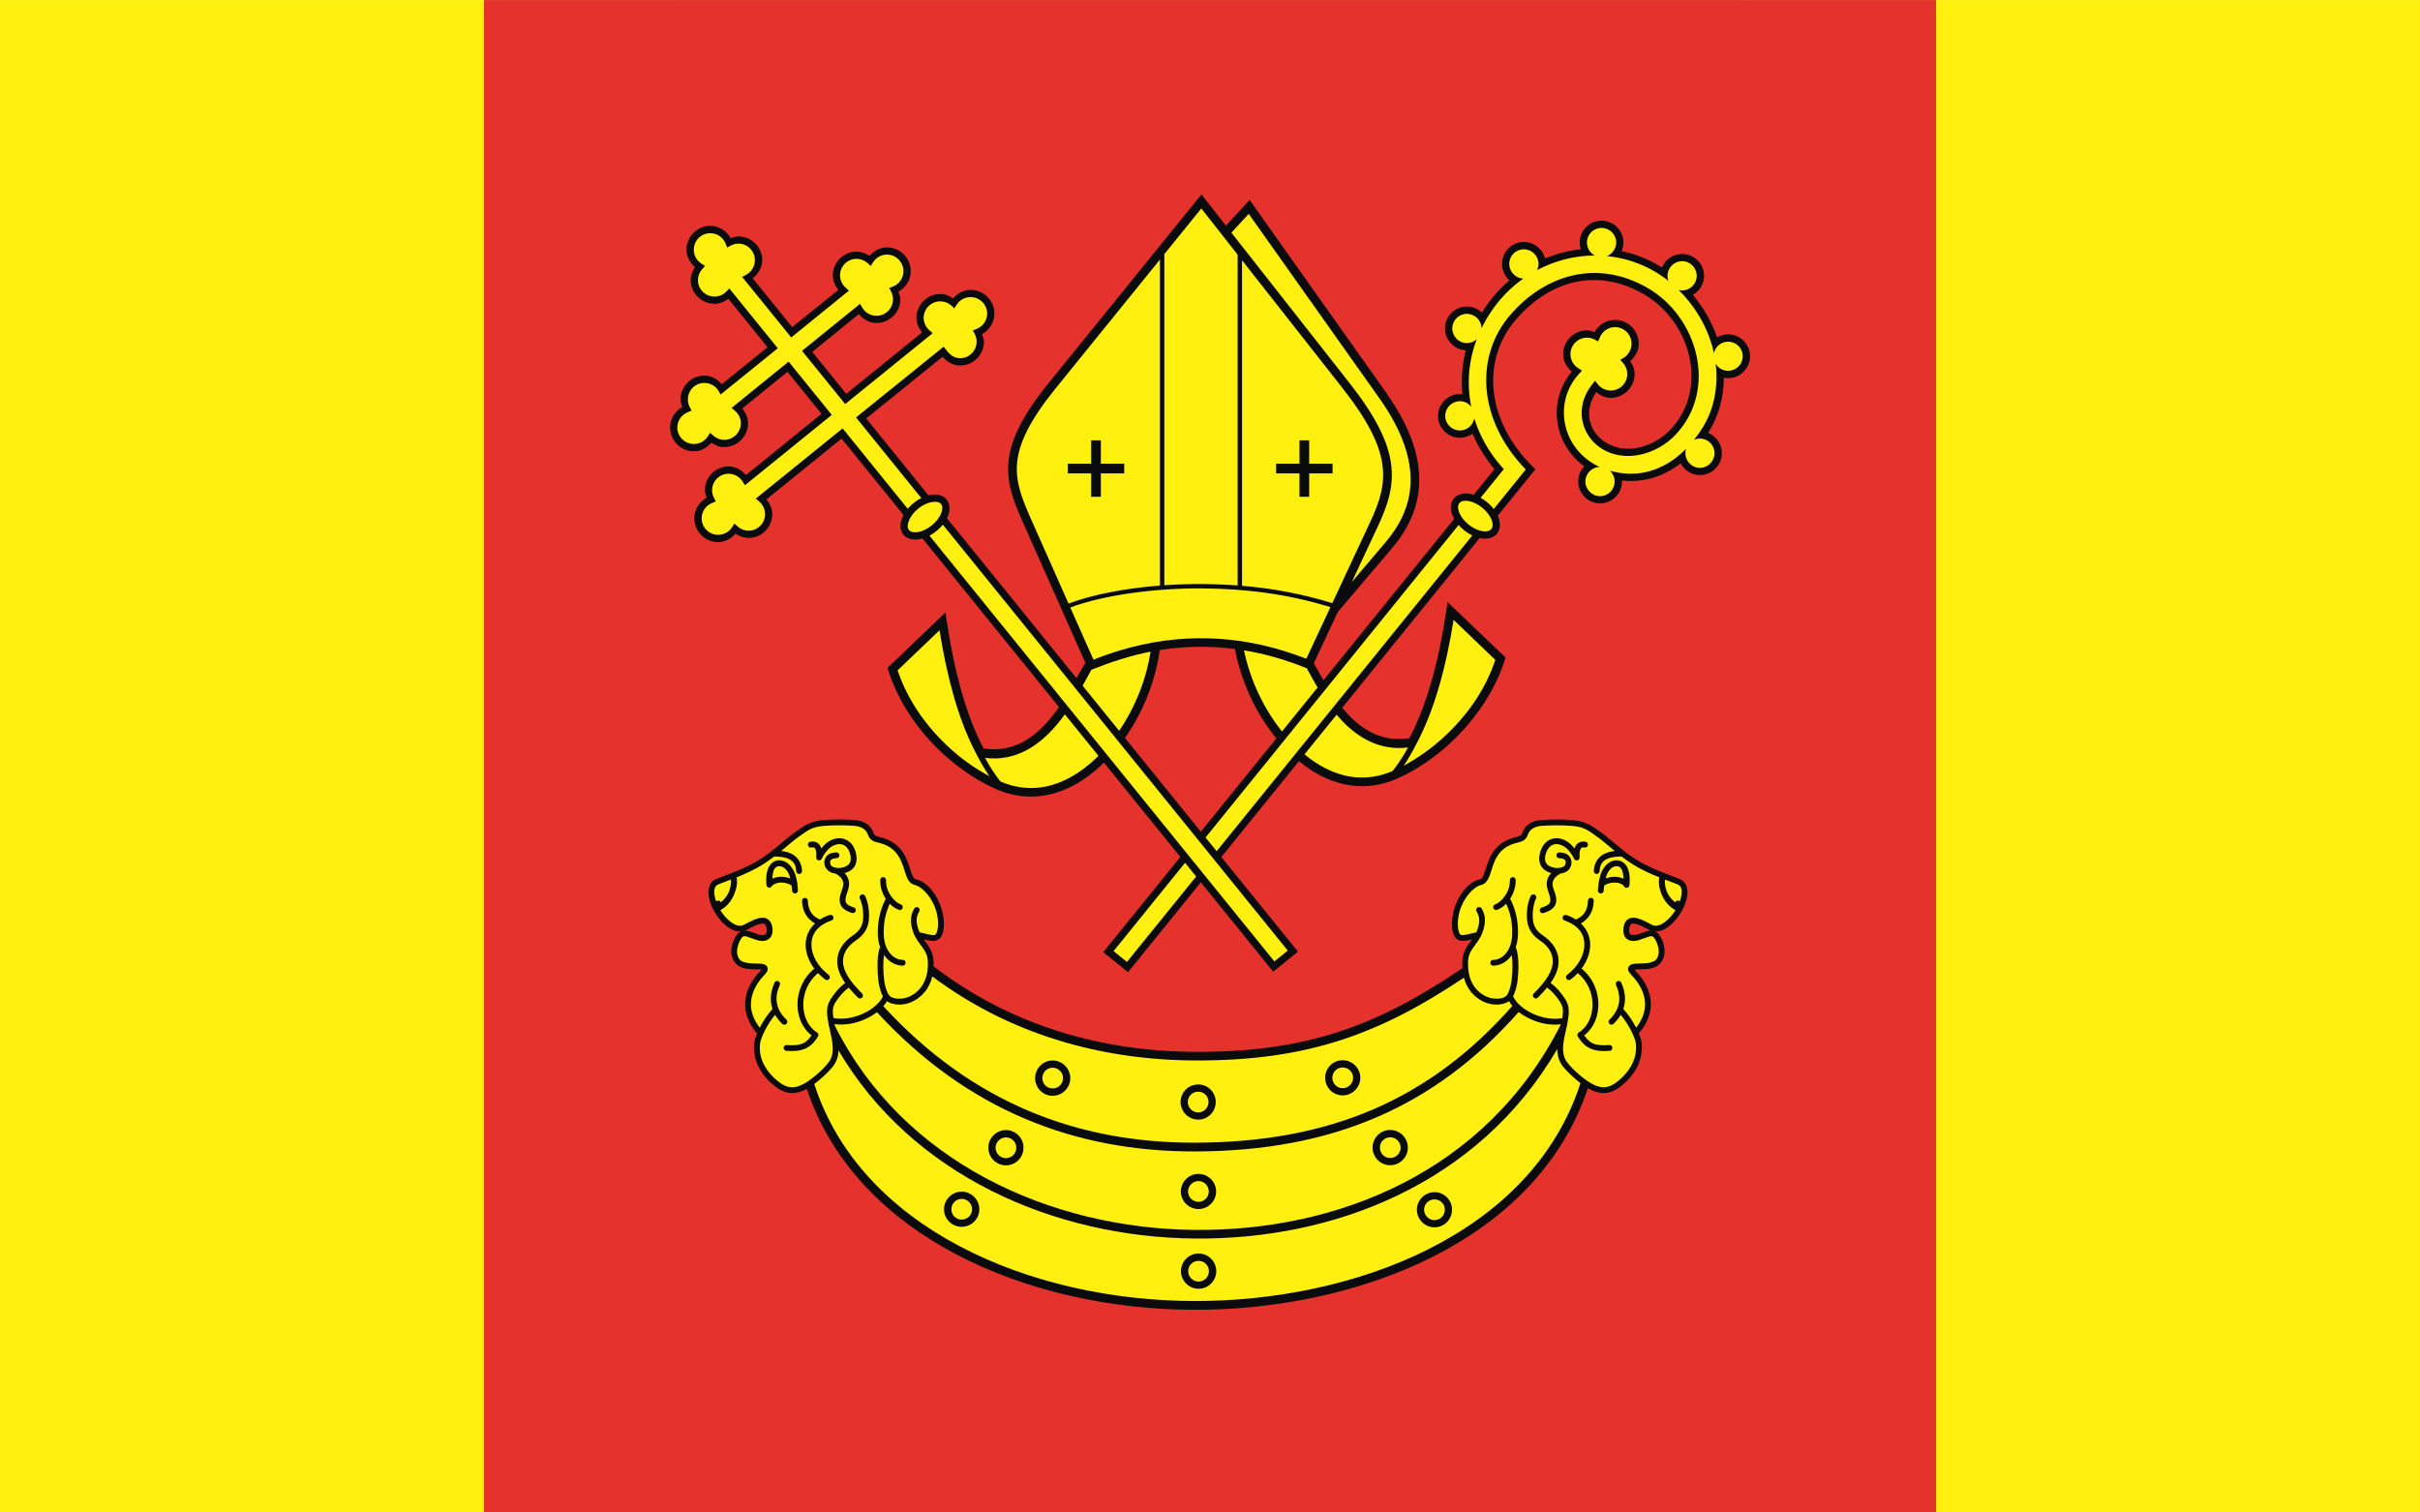 <?xml version="1.0" encoding="UTF-8" standalone="no"?>
<!-- Creator: CorelDRAW -->
<svg
   xmlns:dc="http://purl.org/dc/elements/1.1/"
   xmlns:cc="http://web.resource.org/cc/"
   xmlns:rdf="http://www.w3.org/1999/02/22-rdf-syntax-ns#"
   xmlns:svg="http://www.w3.org/2000/svg"
   xmlns="http://www.w3.org/2000/svg"
   xmlns:sodipodi="http://sodipodi.sourceforge.net/DTD/sodipodi-0.dtd"
   xmlns:inkscape="http://www.inkscape.org/namespaces/inkscape"
   xml:space="preserve"
   width="800"
   height="500"
   style="shape-rendering:geometricPrecision; text-rendering:geometricPrecision; image-rendering:optimizeQuality; fill-rule:evenodd; clip-rule:evenodd"
   viewBox="0 0 210 297"
   id="svg2"
   sodipodi:version="0.32"
   inkscape:version="0.45.1"
   sodipodi:docname="POL powiat łaski flag.svg"
   inkscape:output_extension="org.inkscape.output.svg.inkscape"
   sodipodi:docbase="C:\Users\Mistrz\Desktop"
   version="1.0"><rect x="0" y="0" width="210" height="297" fill="#333333" stroke="none"/><sodipodi:namedview
   inkscape:window-height="480"
   inkscape:window-width="640"
   inkscape:pageshadow="2"
   inkscape:pageopacity="0.0"
   guidetolerance="10.0"
   gridtolerance="10.0"
   objecttolerance="10.0"
   borderopacity="1.0"
   bordercolor="#666666"
   pagecolor="#ffffff"
   id="base" />
 <defs
   id="defs4">
  <style
   type="text/css"
   id="style6">
   
    .fil2 {fill:#0A0B0C}
    .fil1 {fill:#E5322C}
    .fil0 {fill:#FFF010}
   
  </style>
 </defs>
 <g
   id="Warstwa_x0020_1"
   transform="matrix(2.263,0,0,2.263,-132.6,-187.534)">
  <g
   id="_116969784">
   <rect
   id="_116971368"
   class="fil0"
   y="82.875"
   width="210"
   height="131.25"
   x="0"
   style="fill:#fff010" />
   <rect
   id="_116971296"
   class="fil1"
   x="42"
   y="82.875"
   width="126"
   height="131.25"
   style="fill:#e5322c" />
   <g
   id="g13">
    <g
   id="g15">
     <path
   id="_75992272"
   class="fil2"
   d="M 70.006,177.357 C 69.576,177.591 69.157,177.723 68.732,177.719 C 68.253,177.715 67.778,177.529 67.301,177.171 C 66.45,176.533 65.691,175.567 65.49,174.466 C 65.404,173.993 65.377,173.456 65.546,172.945 C 65.589,172.816 65.638,172.685 65.691,172.554 C 64.907,171.636 64.594,170.674 64.663,169.759 C 64.737,168.773 65.242,167.867 66.004,167.087 C 66.037,167.054 66.041,167.034 66.06,167.009 C 66.007,166.998 65.956,166.989 65.848,166.987 C 65.356,166.976 64.86,166.99 64.417,166.841 C 63.974,166.692 63.594,166.329 63.478,165.723 C 63.418,165.414 63.466,165.073 63.567,164.739 C 63.668,164.405 63.828,164.077 64.048,163.845 C 64.157,163.73 64.29,163.676 64.439,163.644 C 64.24,163.685 64.026,163.716 63.768,163.632 C 63.195,163.446 62.661,162.957 62.237,162.358 C 61.813,161.759 61.51,161.046 61.477,160.368 C 61.451,159.844 61.659,159.33 62.147,159.138 C 63.317,158.678 64.797,158.181 65.993,157.405 C 67.256,156.587 68.085,155.724 68.922,155.125 C 69.818,154.483 70.302,154.126 71.46,154.029 C 72.35,153.954 73.427,153.97 74.177,154.029 C 74.526,154.056 74.86,154.138 75.15,154.32 C 75.439,154.501 75.675,154.785 75.809,155.169 C 75.847,155.277 75.882,155.325 75.954,155.371 C 76.027,155.417 76.146,155.455 76.312,155.494 C 77.365,155.734 77.998,156.282 78.381,156.88 C 78.763,157.478 78.913,158.119 79.063,158.557 C 79.124,158.737 79.196,158.891 79.264,158.993 C 79.332,159.095 79.388,159.143 79.465,159.161 C 80.467,159.386 81.356,160.506 81.723,161.81 C 81.826,162.176 81.902,162.603 81.902,162.995 C 81.902,163.461 81.843,163.817 81.701,164.08 C 81.559,164.343 81.298,164.504 81.03,164.516 C 80.75,164.529 80.45,164.457 80.159,164.379 C 80.258,164.516 80.366,164.66 80.482,164.829 C 80.896,165.431 81.04,165.936 81.013,166.725 C 87.507,171.714 95.329,174.119 103.77,174.142 C 113.514,174.167 119.594,171.822 126.893,166.881 C 126.892,166.868 126.891,166.855 126.89,166.841 C 126.845,165.985 126.971,165.46 127.405,164.829 C 127.52,164.66 127.63,164.517 127.731,164.38 C 127.438,164.458 127.135,164.528 126.857,164.516 C 126.589,164.504 126.328,164.343 126.186,164.08 C 126.044,163.817 125.985,163.461 125.985,162.995 C 125.985,162.603 126.061,162.176 126.164,161.81 C 126.531,160.506 127.431,159.386 128.433,159.161 C 128.511,159.143 128.567,159.095 128.634,158.993 C 128.702,158.891 128.763,158.737 128.824,158.557 C 128.974,158.119 129.124,157.478 129.506,156.88 C 129.889,156.282 130.523,155.734 131.575,155.494 C 131.741,155.455 131.86,155.417 131.932,155.371 C 132.005,155.325 132.04,155.277 132.078,155.169 C 132.212,154.785 132.448,154.501 132.737,154.32 C 133.027,154.138 133.361,154.056 133.71,154.029 C 134.46,153.97 135.537,153.954 136.427,154.029 C 137.585,154.126 138.069,154.483 138.965,155.125 C 139.802,155.724 140.631,156.587 141.894,157.405 C 143.09,158.181 144.57,158.678 145.74,159.138 C 146.228,159.33 146.448,159.844 146.422,160.368 C 146.388,161.046 146.074,161.759 145.65,162.358 C 145.226,162.957 144.691,163.446 144.119,163.632 C 143.861,163.716 143.647,163.685 143.448,163.644 C 143.598,163.676 143.741,163.73 143.85,163.845 C 144.07,164.077 144.23,164.405 144.331,164.739 C 144.432,165.073 144.469,165.414 144.409,165.723 C 144.293,166.329 143.924,166.692 143.481,166.841 C 143.038,166.99 142.543,166.976 142.05,166.987 C 141.941,166.989 141.88,166.998 141.827,167.009 C 141.846,167.034 141.861,167.053 141.894,167.087 C 142.656,167.867 143.161,168.773 143.235,169.759 C 143.304,170.671 142.983,171.63 142.203,172.546 C 142.258,172.68 142.308,172.813 142.352,172.945 C 142.521,173.456 142.483,173.993 142.397,174.466 C 142.196,175.567 141.437,176.533 140.586,177.171 C 140.109,177.529 139.645,177.715 139.166,177.719 C 138.706,177.723 138.253,177.568 137.785,177.297 C 135.521,184.044 130.459,188.836 124.285,191.94 C 118.002,195.099 110.564,196.532 103.67,196.524 C 96.41,196.515 89.009,194.906 82.897,191.672 C 76.892,188.494 72.127,183.727 70.006,177.357 L 70.006,177.357 z "
   style="fill:#0a0b0c" />
     <path
   id="_75992272_0"
   class="fil0"
   d="M 72.32,171.202 C 73.115,171.361 74.047,171.199 74.847,170.845 C 75.675,170.478 76.349,169.897 76.608,169.326 C 76.552,169.221 76.509,169.114 76.469,169.01 C 76.2,168.31 76.157,167.505 76.145,166.807 C 76.132,166.117 76.182,165.5 76.357,165.074 C 76.36,165.067 76.363,165.061 76.366,165.054 C 76.244,164.706 76.173,164.311 76.167,163.878 C 76.155,163.031 76.281,161.989 76.854,160.857 C 76.563,160.412 76.367,159.851 76.379,159.238 C 76.376,159.108 76.473,158.996 76.603,158.981 C 76.677,158.973 76.751,158.998 76.805,159.05 C 76.859,159.102 76.888,159.175 76.882,159.25 C 76.872,159.755 77.035,160.218 77.285,160.591 C 77.535,160.964 77.878,161.24 78.146,161.34 C 78.239,161.365 78.309,161.441 78.327,161.536 C 78.346,161.63 78.309,161.726 78.232,161.785 C 78.156,161.843 78.053,161.853 77.967,161.81 C 77.7,161.709 77.438,161.532 77.204,161.293 C 76.762,162.256 76.671,163.125 76.681,163.867 C 76.701,165.329 77.49,166.14 78.314,166.159 C 78.408,166.153 78.499,166.201 78.546,166.284 C 78.594,166.366 78.592,166.468 78.54,166.548 C 78.489,166.627 78.397,166.672 78.302,166.662 C 77.677,166.648 77.104,166.31 76.709,165.737 C 76.664,166.033 76.64,166.403 76.648,166.796 C 76.66,167.478 76.711,168.239 76.938,168.831 C 77.008,169.012 77.075,169.145 77.162,169.244 C 77.249,169.344 77.353,169.422 77.587,169.479 C 78.424,169.683 79.287,169.295 79.834,168.641 C 80.256,168.136 80.47,167.467 80.505,166.818 C 80.547,166.013 80.463,165.692 80.069,165.119 C 79.761,164.672 79.438,164.326 79.23,163.721 C 79.004,163.063 78.924,162.38 79.331,161.709 C 79.361,161.651 79.414,161.607 79.476,161.586 L 79.476,161.586 C 79.577,161.558 79.685,161.595 79.747,161.68 C 79.809,161.764 79.812,161.878 79.756,161.966 C 79.44,162.486 79.505,162.965 79.711,163.565 C 79.736,163.636 79.762,163.703 79.79,163.766 C 80.264,163.866 80.759,164.024 81.008,164.012 C 81.124,164.007 81.177,163.976 81.254,163.833 C 81.331,163.691 81.399,163.414 81.399,162.995 C 81.399,162.669 81.334,162.268 81.243,161.944 C 80.916,160.783 80.041,159.806 79.353,159.652 C 79.126,159.601 78.952,159.442 78.839,159.272 C 78.726,159.102 78.659,158.917 78.593,158.724 C 78.429,158.247 78.281,157.656 77.956,157.148 C 77.63,156.639 77.138,156.199 76.201,155.985 C 76.013,155.942 75.843,155.894 75.686,155.795 C 75.53,155.696 75.397,155.534 75.329,155.337 C 75.227,155.046 75.078,154.879 74.881,154.755 C 74.685,154.632 74.439,154.555 74.143,154.532 C 73.421,154.475 72.352,154.461 71.505,154.532 C 70.432,154.621 70.128,154.891 69.224,155.538 C 68.791,155.848 68.332,156.26 67.784,156.71 C 68.083,156.744 68.387,156.813 68.665,156.946 C 69.158,157.183 69.546,157.663 69.593,158.422 C 69.604,158.515 69.563,158.606 69.487,158.659 C 69.41,158.713 69.31,158.719 69.227,158.677 C 69.144,158.634 69.091,158.549 69.09,158.456 C 69.052,157.842 68.806,157.58 68.442,157.405 C 68.094,157.238 67.618,157.195 67.176,157.192 C 66.899,157.403 66.6,157.618 66.273,157.83 C 65.527,158.313 64.698,158.685 63.907,159.002 C 64.009,159.398 63.934,159.92 63.712,160.457 C 63.494,160.987 63.106,161.527 62.506,161.849 C 62.552,161.923 62.6,161.996 62.65,162.067 C 63.03,162.603 63.523,163.021 63.925,163.151 C 64.151,163.225 64.296,163.21 64.439,163.162 C 64.582,163.115 64.727,163.021 64.909,162.928 C 65.321,162.717 65.74,162.506 66.161,162.503 C 66.371,162.501 66.595,162.568 66.754,162.738 C 66.912,162.907 67.002,163.149 67.033,163.453 C 67.058,163.701 67.02,163.906 66.932,164.079 C 66.844,164.253 66.698,164.384 66.541,164.448 C 66.227,164.577 65.895,164.513 65.624,164.426 C 65.378,164.347 65.07,164.225 64.864,164.158 C 64.614,164.075 64.501,164.091 64.406,164.191 C 64.267,164.338 64.131,164.609 64.048,164.884 C 63.965,165.159 63.934,165.449 63.97,165.633 C 64.059,166.101 64.254,166.253 64.573,166.36 C 64.892,166.467 65.357,166.472 65.859,166.483 C 66.03,166.487 66.163,166.5 66.284,166.539 C 66.404,166.577 66.525,166.659 66.586,166.796 C 66.646,166.933 66.614,167.066 66.563,167.165 C 66.513,167.264 66.444,167.35 66.362,167.433 C 65.659,168.153 65.229,168.967 65.166,169.803 C 65.112,170.523 65.324,171.272 65.926,172.042 C 66.234,171.433 66.629,170.855 67.03,170.424 C 66.826,169.83 66.793,169.055 67.201,168.149 C 67.233,168.067 67.305,168.008 67.391,167.992 L 67.391,167.992 C 67.483,167.977 67.577,168.015 67.633,168.09 C 67.689,168.165 67.699,168.265 67.659,168.35 C 67.284,169.184 67.34,169.823 67.525,170.318 C 67.71,170.812 68.044,171.157 68.24,171.346 C 68.342,171.445 68.345,171.608 68.246,171.71 C 68.147,171.811 67.984,171.814 67.883,171.715 C 67.723,171.561 67.471,171.299 67.259,170.929 C 66.769,171.509 66.274,172.355 66.027,173.101 C 65.897,173.493 65.905,173.953 65.982,174.376 C 66.151,175.303 66.835,176.192 67.603,176.768 C 68.021,177.082 68.377,177.213 68.732,177.216 C 69.088,177.219 69.463,177.09 69.906,176.824 C 70.27,176.606 70.747,176.233 71.158,175.852 C 71.57,175.47 71.922,175.06 72.042,174.834 C 72.285,174.375 72.297,173.844 72.209,173.247 C 72.121,172.65 71.93,172.012 71.829,171.357 C 71.741,170.787 71.691,170.197 72.053,169.613 C 72.395,169.06 72.837,168.52 73.34,168.165 C 72.912,167.558 72.658,166.96 72.645,166.338 C 72.629,165.523 73.05,164.675 74.009,164.035 C 74.502,163.706 74.816,163.3 74.881,162.704 C 74.94,162.172 74.867,161.382 74.613,160.848 C 74.574,160.775 74.573,160.688 74.611,160.614 C 74.649,160.54 74.721,160.49 74.803,160.479 C 74.915,160.462 75.025,160.522 75.071,160.625 C 75.389,161.293 75.452,162.14 75.384,162.76 C 75.302,163.512 74.866,164.074 74.289,164.459 C 73.44,165.026 73.136,165.687 73.148,166.327 C 73.165,167.147 73.765,168.044 74.803,169.077 C 74.902,169.175 74.902,169.336 74.803,169.435 C 74.704,169.533 74.544,169.533 74.445,169.435 C 74.151,169.142 73.884,168.855 73.651,168.571 C 73.225,168.869 72.795,169.358 72.478,169.87 C 72.218,170.29 72.244,170.686 72.32,171.202 L 72.32,171.202 z M 145.758,161.079 C 145.746,161.069 145.732,161.059 145.717,161.05 C 145.655,161.009 145.578,160.998 145.507,161.02 C 145.436,161.041 145.378,161.093 145.348,161.161 C 145.037,160.909 144.785,160.61 144.644,160.267 C 144.476,159.859 144.44,159.431 144.47,159.19 C 144.855,159.338 145.224,159.475 145.561,159.607 C 145.829,159.713 145.938,159.954 145.918,160.345 C 145.907,160.576 145.85,160.826 145.758,161.079 L 145.758,161.079 z M 140.108,156.71 C 139.811,156.744 139.511,156.813 139.233,156.946 C 138.74,157.183 138.341,157.663 138.294,158.422 C 138.283,158.515 138.324,158.606 138.4,158.659 C 138.477,158.713 138.577,158.719 138.66,158.677 C 138.743,158.634 138.796,158.549 138.797,158.456 C 138.835,157.842 139.081,157.58 139.445,157.405 C 139.793,157.238 140.27,157.195 140.713,157.192 C 140.988,157.403 141.287,157.618 141.614,157.83 C 142.361,158.314 143.196,158.686 143.99,159.003 C 143.887,159.399 143.954,159.921 144.174,160.457 C 144.393,160.988 144.781,161.527 145.381,161.849 C 145.335,161.923 145.287,161.996 145.237,162.067 C 144.857,162.603 144.364,163.021 143.962,163.151 C 143.736,163.225 143.591,163.21 143.448,163.162 C 143.305,163.115 143.16,163.021 142.978,162.928 C 142.566,162.717 142.147,162.506 141.726,162.503 C 141.516,162.501 141.292,162.568 141.133,162.738 C 140.975,162.907 140.896,163.149 140.865,163.453 C 140.84,163.701 140.867,163.906 140.955,164.079 C 141.042,164.253 141.189,164.384 141.346,164.448 C 141.66,164.577 141.992,164.513 142.263,164.426 C 142.509,164.347 142.828,164.225 143.034,164.158 C 143.285,164.075 143.386,164.091 143.481,164.191 C 143.62,164.338 143.756,164.609 143.839,164.884 C 143.922,165.159 143.953,165.449 143.917,165.633 C 143.827,166.101 143.632,166.253 143.314,166.36 C 142.995,166.467 142.541,166.472 142.039,166.483 C 141.868,166.487 141.724,166.5 141.603,166.539 C 141.482,166.577 141.362,166.659 141.301,166.796 C 141.241,166.933 141.273,167.066 141.324,167.165 C 141.374,167.264 141.443,167.35 141.525,167.433 C 142.228,168.153 142.669,168.967 142.732,169.803 C 142.786,170.523 142.574,171.273 141.971,172.044 C 141.659,171.435 141.258,170.855 140.857,170.424 C 141.061,169.83 141.094,169.055 140.686,168.149 C 140.643,168.041 140.533,167.977 140.418,167.992 L 140.418,167.992 C 140.339,168.004 140.27,168.053 140.233,168.123 C 140.196,168.194 140.194,168.278 140.228,168.35 C 140.603,169.184 140.547,169.823 140.362,170.318 C 140.177,170.812 139.854,171.157 139.658,171.346 C 139.556,171.442 139.551,171.602 139.647,171.704 C 139.742,171.806 139.903,171.811 140.004,171.715 C 140.164,171.561 140.416,171.299 140.628,170.929 C 141.12,171.508 141.624,172.355 141.871,173.101 C 142.001,173.493 141.982,173.953 141.905,174.376 C 141.736,175.303 141.052,176.192 140.284,176.768 C 139.866,177.082 139.51,177.213 139.155,177.216 C 138.799,177.219 138.424,177.09 137.981,176.824 C 137.617,176.606 137.14,176.233 136.729,175.852 C 136.317,175.47 135.965,175.06 135.845,174.834 C 135.602,174.375 135.59,173.844 135.678,173.247 C 135.766,172.65 135.957,172.012 136.058,171.357 C 136.146,170.787 136.207,170.197 135.845,169.613 C 135.503,169.06 135.052,168.52 134.547,168.164 C 134.975,167.558 135.229,166.96 135.242,166.338 C 135.258,165.523 134.837,164.675 133.878,164.035 C 133.385,163.706 133.082,163.3 133.017,162.704 C 132.958,162.172 133.02,161.382 133.274,160.848 C 133.321,160.763 133.314,160.658 133.256,160.579 C 133.199,160.5 133.101,160.461 133.006,160.479 L 133.006,160.479 C 132.922,160.493 132.851,160.547 132.816,160.625 C 132.498,161.293 132.446,162.14 132.514,162.76 C 132.596,163.512 133.021,164.074 133.598,164.459 C 134.447,165.026 134.751,165.687 134.739,166.327 C 134.722,167.147 134.122,168.044 133.084,169.077 C 132.985,169.175 132.985,169.336 133.084,169.435 C 133.183,169.533 133.343,169.533 133.442,169.435 C 133.738,169.14 134.006,168.852 134.24,168.567 C 134.666,168.864 135.09,169.355 135.409,169.87 C 135.671,170.293 135.643,170.694 135.564,171.216 C 134.775,171.367 133.853,171.205 133.062,170.854 C 132.228,170.485 131.55,169.897 131.295,169.323 L 131.291,169.325 C 131.346,169.22 131.389,169.114 131.429,169.01 C 131.698,168.31 131.741,167.505 131.754,166.807 C 131.766,166.117 131.705,165.5 131.53,165.074 C 131.528,165.068 131.525,165.062 131.522,165.056 C 131.643,164.707 131.714,164.311 131.72,163.878 C 131.732,163.028 131.616,161.983 131.039,160.847 C 131.327,160.404 131.531,159.846 131.519,159.238 C 131.52,159.168 131.492,159.1 131.441,159.051 C 131.39,159.002 131.321,158.977 131.25,158.981 C 131.112,158.991 131.007,159.111 131.016,159.25 C 131.026,159.755 130.852,160.218 130.602,160.591 C 130.352,160.964 130.02,161.24 129.752,161.34 C 129.66,161.365 129.589,161.441 129.571,161.536 C 129.553,161.63 129.589,161.726 129.666,161.785 C 129.742,161.843 129.845,161.853 129.931,161.81 C 130.201,161.709 130.459,161.529 130.691,161.287 C 131.136,162.252 131.227,163.123 131.217,163.867 C 131.197,165.329 130.409,166.14 129.585,166.159 C 129.49,166.153 129.4,166.201 129.352,166.284 C 129.304,166.366 129.306,166.468 129.358,166.548 C 129.409,166.627 129.501,166.672 129.596,166.662 C 130.219,166.648 130.787,166.312 131.178,165.743 C 131.223,166.038 131.246,166.406 131.239,166.796 C 131.227,167.478 131.176,168.239 130.949,168.831 C 130.879,169.012 130.824,169.145 130.736,169.244 C 130.649,169.344 130.534,169.422 130.3,169.479 C 129.463,169.683 128.6,169.295 128.053,168.641 C 127.631,168.136 127.428,167.467 127.393,166.818 C 127.351,166.013 127.424,165.692 127.818,165.119 C 128.125,164.672 128.449,164.326 128.657,163.721 C 128.883,163.063 128.975,162.38 128.567,161.709 C 128.511,161.605 128.39,161.554 128.277,161.586 L 128.277,161.586 C 128.199,161.607 128.136,161.664 128.108,161.739 C 128.079,161.815 128.088,161.899 128.131,161.966 C 128.447,162.486 128.393,162.965 128.187,163.565 C 128.163,163.635 128.137,163.701 128.109,163.764 C 127.63,163.863 127.13,164.024 126.879,164.012 C 126.763,164.007 126.71,163.976 126.633,163.833 C 126.556,163.691 126.499,163.414 126.499,162.995 C 126.499,162.669 126.564,162.268 126.656,161.944 C 126.983,160.783 127.858,159.806 128.545,159.652 C 128.772,159.601 128.935,159.442 129.048,159.272 C 129.161,159.102 129.239,158.917 129.305,158.724 C 129.469,158.247 129.606,157.656 129.931,157.148 C 130.257,156.639 130.749,156.199 131.686,155.985 C 131.873,155.942 132.044,155.894 132.201,155.795 C 132.357,155.696 132.489,155.534 132.559,155.337 C 132.66,155.046 132.809,154.879 133.006,154.755 C 133.202,154.632 133.459,154.555 133.755,154.532 C 134.477,154.475 135.535,154.461 136.382,154.532 C 137.455,154.621 137.77,154.891 138.674,155.538 C 139.107,155.848 139.563,156.26 140.108,156.71 z M 76.962,169.743 C 76.874,169.895 76.77,170.041 76.649,170.181 C 84.369,178.571 93.493,182.042 103.681,182.023 C 115.466,182.001 124.09,178.245 131.229,170.155 C 131.119,170.022 131.021,169.884 130.94,169.74 C 130.803,169.841 130.632,169.92 130.423,169.971 C 129.365,170.229 128.311,169.743 127.662,168.965 C 127.35,168.592 127.146,168.156 127.025,167.704 C 119.779,172.56 113.507,174.916 103.77,174.89 C 95.338,174.868 87.462,172.511 80.897,167.597 C 80.778,168.086 80.561,168.562 80.225,168.965 C 79.576,169.743 78.533,170.229 77.475,169.971 C 77.268,169.921 77.098,169.843 76.962,169.743 L 76.962,169.743 z M 76.095,170.7 C 75.785,170.938 75.429,171.146 75.049,171.314 C 74.228,171.678 73.291,171.86 72.415,171.731 C 72.427,171.785 72.438,171.839 72.45,171.893 C 78.319,183.612 91.041,189.491 103.737,189.592 C 116.043,189.69 128.97,184.577 135.443,171.747 C 134.582,171.862 133.665,171.68 132.86,171.324 C 132.465,171.149 132.096,170.932 131.778,170.682 C 124.517,178.898 115.617,182.761 103.681,182.783 C 93.32,182.803 83.946,179.232 76.095,170.7 L 76.095,170.7 z M 72.763,174.026 C 72.745,174.388 72.667,174.744 72.489,175.08 C 72.306,175.426 71.938,175.819 71.505,176.221 C 71.232,176.473 70.939,176.722 70.657,176.933 C 72.675,183.183 77.32,187.86 83.255,191 C 89.235,194.165 96.521,195.755 103.67,195.763 C 110.459,195.771 117.789,194.361 123.939,191.269 C 130.045,188.199 134.984,183.493 137.14,176.856 C 136.889,176.663 136.633,176.443 136.393,176.221 C 135.96,175.819 135.581,175.426 135.398,175.08 C 135.199,174.704 135.129,174.303 135.128,173.896 C 128.24,185.687 115.654,190.436 103.725,190.341 C 91.464,190.243 79.135,184.841 72.763,174.026 L 72.763,174.026 z M 62.136,161.082 C 62.047,160.828 61.991,160.577 61.98,160.345 C 61.96,159.954 62.069,159.713 62.337,159.607 C 62.672,159.476 63.037,159.34 63.418,159.194 C 63.447,159.435 63.41,159.861 63.243,160.267 C 63.103,160.607 62.858,160.909 62.55,161.161 C 62.52,161.093 62.462,161.041 62.391,161.02 C 62.32,160.998 62.243,161.009 62.181,161.05 C 62.165,161.06 62.15,161.071 62.136,161.082 L 62.136,161.082 z "
   style="fill:#fff010" />
     <path
   id="_75992272_1"
   class="fil2"
   d="M 70.656,166.921 C 68.713,168.525 68.79,171.476 70.421,172.71 C 70.176,173.068 69.926,173.305 69.627,173.426 C 69.277,173.567 68.846,173.592 68.274,173.549 C 68.135,173.536 68.012,173.639 68,173.778 C 67.988,173.917 68.09,174.039 68.229,174.052 C 68.835,174.097 69.355,174.07 69.817,173.884 C 70.278,173.698 70.657,173.347 70.98,172.8 C 71.014,172.742 71.024,172.673 71.007,172.608 C 70.99,172.543 70.948,172.487 70.89,172.453 C 69.393,171.551 69.189,168.778 70.981,167.308 C 71.163,167.501 71.364,167.682 71.583,167.847 C 71.654,167.91 71.755,167.928 71.844,167.893 C 71.932,167.858 71.994,167.776 72.002,167.682 C 72.011,167.587 71.966,167.495 71.885,167.445 C 70.972,166.756 70.424,165.76 70.409,164.873 C 70.395,163.986 70.866,163.189 72.131,162.749 C 72.267,162.715 72.349,162.577 72.316,162.441 C 72.281,162.306 72.144,162.223 72.008,162.257 L 72.008,162.257 C 71.993,162.259 71.978,162.263 71.963,162.268 C 71.658,162.374 71.388,162.506 71.152,162.658 C 70.606,162.422 70.124,162.014 70.096,161.027 C 70.095,160.956 70.064,160.889 70.011,160.843 C 69.957,160.796 69.887,160.774 69.817,160.781 C 69.682,160.796 69.584,160.915 69.593,161.05 C 69.622,162.069 70.143,162.668 70.716,162.998 C 70.157,163.522 69.895,164.194 69.906,164.884 C 69.918,165.585 70.189,166.297 70.656,166.921 L 70.656,166.921 z M 91.338,174.89 C 90.498,174.89 89.818,175.582 89.818,176.422 C 89.818,177.262 90.498,177.954 91.338,177.954 C 92.178,177.954 92.87,177.262 92.87,176.422 C 92.87,175.582 92.178,174.89 91.338,174.89 z M 124.475,186.316 C 123.635,186.316 122.944,186.996 122.944,187.837 C 122.944,188.677 123.635,189.368 124.475,189.368 C 125.316,189.368 125.996,188.677 125.996,187.837 C 125.996,186.996 125.316,186.316 124.475,186.316 z M 120.629,180.916 C 119.789,180.916 119.098,181.607 119.098,182.448 C 119.098,183.288 119.789,183.98 120.629,183.98 C 121.47,183.98 122.161,183.288 122.161,182.448 C 122.161,181.607 121.47,180.916 120.629,180.916 z M 116.504,174.868 C 115.664,174.868 114.984,175.548 114.984,176.388 C 114.984,177.229 115.664,177.92 116.504,177.92 C 117.344,177.92 118.036,177.229 118.036,176.388 C 118.036,175.548 117.344,174.868 116.504,174.868 z M 87.291,180.928 C 86.451,180.928 85.759,181.619 85.759,182.459 C 85.759,183.299 86.451,183.991 87.291,183.991 C 88.131,183.991 88.811,183.299 88.811,182.459 C 88.811,181.619 88.131,180.928 87.291,180.928 z M 83.445,186.271 C 82.605,186.271 81.913,186.963 81.913,187.803 C 81.913,188.643 82.605,189.323 83.445,189.323 C 84.285,189.323 84.977,188.643 84.977,187.803 C 84.977,186.963 84.285,186.271 83.445,186.271 z M 103.971,176.97 C 103.131,176.97 102.44,177.65 102.44,178.49 C 102.44,179.331 103.131,180.022 103.971,180.022 C 104.812,180.022 105.492,179.331 105.492,178.49 C 105.492,177.65 104.812,176.97 103.971,176.97 z M 103.994,184.729 C 103.153,184.729 102.462,185.42 102.462,186.26 C 102.462,187.101 103.153,187.781 103.994,187.781 C 104.834,187.781 105.525,187.101 105.525,186.26 C 105.525,185.42 104.834,184.729 103.994,184.729 z M 104.005,191.638 C 103.165,191.638 102.473,192.329 102.473,193.169 C 102.473,194.01 103.165,194.701 104.005,194.701 C 104.845,194.701 105.537,194.01 105.537,193.169 C 105.537,192.329 104.845,191.638 104.005,191.638 z M 134.609,158.629 C 134.463,158.777 134.357,158.94 134.291,159.115 C 134.16,159.469 134.202,159.848 134.336,160.2 C 134.506,160.645 134.558,160.952 134.504,161.128 C 134.45,161.304 134.297,161.459 133.811,161.609 C 133.716,161.627 133.64,161.697 133.615,161.791 C 133.59,161.883 133.62,161.983 133.692,162.046 C 133.765,162.11 133.867,162.126 133.956,162.089 C 134.513,161.918 134.878,161.656 134.996,161.273 C 135.113,160.89 134.986,160.494 134.806,160.021 C 134.702,159.748 134.692,159.509 134.772,159.294 C 134.851,159.082 135.03,158.87 135.398,158.674 C 135.573,158.65 135.746,158.6 135.901,158.512 C 136.157,158.367 136.347,158.089 136.36,157.729 C 136.37,157.45 136.245,157.196 136.047,157.047 C 135.848,156.899 135.594,156.841 135.331,156.835 C 135.237,156.825 135.144,156.869 135.093,156.949 C 135.041,157.029 135.039,157.131 135.087,157.213 C 135.135,157.295 135.225,157.343 135.32,157.338 C 135.508,157.342 135.662,157.387 135.745,157.45 C 135.828,157.512 135.862,157.57 135.857,157.707 C 135.849,157.916 135.777,158 135.644,158.076 C 135.511,158.151 135.305,158.195 135.085,158.188 C 134.744,158.176 134.41,158.052 134.236,157.863 C 134.103,157.72 134.048,157.507 134.068,157.26 C 134.087,157.012 134.191,156.752 134.303,156.566 C 134.471,156.284 134.694,156.15 134.951,156.119 C 135.208,156.088 135.5,156.171 135.767,156.354 C 136.108,156.588 136.431,157.039 136.583,157.383 C 136.635,157.493 136.757,157.551 136.875,157.52 C 136.992,157.49 137.072,157.381 137.064,157.26 C 137.053,157.065 137.058,156.778 137.12,156.6 C 137.151,156.511 137.188,156.46 137.232,156.432 C 137.276,156.404 137.342,156.383 137.489,156.41 C 137.628,156.435 137.76,156.342 137.785,156.203 C 137.81,156.064 137.717,155.931 137.578,155.907 C 137.342,155.863 137.129,155.901 136.963,156.007 C 136.798,156.113 136.695,156.273 136.639,156.432 C 136.631,156.457 136.635,156.474 136.628,156.499 C 136.463,156.289 136.268,156.081 136.047,155.929 C 135.692,155.686 135.283,155.567 134.884,155.616 C 134.484,155.665 134.108,155.895 133.867,156.298 C 133.714,156.554 133.591,156.886 133.565,157.226 C 133.538,157.566 133.611,157.933 133.867,158.21 C 134.067,158.426 134.329,158.559 134.609,158.629 L 134.609,158.629 z M 140.273,157.517 C 139.738,157.525 139.307,157.894 139.043,158.377 C 138.877,158.68 138.791,159.046 138.73,159.428 C 138.729,159.432 138.73,159.436 138.73,159.44 C 138.726,159.443 138.722,159.447 138.719,159.451 C 138.687,159.513 138.683,159.586 138.708,159.652 C 138.707,159.656 138.707,159.66 138.708,159.663 C 138.692,159.818 138.65,159.962 138.652,160.122 C 138.643,160.217 138.69,160.308 138.771,160.358 C 138.852,160.408 138.954,160.408 139.035,160.358 C 139.117,160.308 139.163,160.217 139.155,160.122 C 139.154,159.977 139.185,159.847 139.199,159.708 C 139.433,159.549 139.793,159.439 140.138,159.451 C 140.523,159.464 140.827,159.611 140.91,159.764 C 140.958,159.868 141.072,159.927 141.185,159.905 C 141.298,159.885 141.383,159.789 141.391,159.674 C 141.462,158.89 141.356,158.359 141.133,158.009 C 140.911,157.659 140.563,157.512 140.273,157.517 L 140.273,157.517 z M 137.992,160.781 C 137.875,160.805 137.791,160.908 137.791,161.027 C 137.762,162.014 137.281,162.422 136.735,162.658 C 136.499,162.506 136.229,162.375 135.924,162.268 C 135.884,162.254 135.842,162.25 135.801,162.257 L 135.801,162.257 C 135.684,162.274 135.594,162.371 135.586,162.489 C 135.578,162.608 135.653,162.716 135.767,162.749 C 137.032,163.189 137.492,163.986 137.478,164.873 C 137.463,165.76 136.915,166.756 136.002,167.445 C 135.921,167.495 135.876,167.587 135.885,167.682 C 135.893,167.776 135.955,167.858 136.043,167.893 C 136.132,167.928 136.233,167.91 136.304,167.847 C 136.523,167.682 136.724,167.501 136.906,167.308 C 138.698,168.778 138.494,171.551 136.997,172.453 C 136.939,172.487 136.897,172.543 136.88,172.608 C 136.863,172.673 136.873,172.742 136.907,172.8 C 137.23,173.347 137.609,173.698 138.07,173.884 C 138.532,174.07 139.052,174.097 139.658,174.052 C 139.751,174.05 139.836,173.998 139.879,173.915 C 139.921,173.832 139.915,173.732 139.861,173.655 C 139.808,173.579 139.717,173.538 139.624,173.549 C 139.052,173.592 138.61,173.567 138.26,173.426 C 137.961,173.305 137.711,173.068 137.466,172.71 C 139.101,171.476 139.185,168.519 137.235,166.916 C 137.699,166.293 137.969,165.583 137.981,164.884 C 137.992,164.196 137.731,163.525 137.175,163.001 C 137.748,162.673 138.265,162.073 138.294,161.05 C 138.3,160.97 138.269,160.893 138.21,160.84 C 138.151,160.787 138.07,160.765 137.992,160.781 L 137.992,160.781 L 137.992,160.781 z M 72.503,158.676 C 72.869,158.871 73.047,159.082 73.126,159.294 C 73.206,159.509 73.186,159.748 73.081,160.021 C 72.901,160.494 72.785,160.89 72.902,161.273 C 73.02,161.656 73.374,161.918 73.931,162.089 C 74.064,162.132 74.206,162.06 74.25,161.927 C 74.293,161.794 74.22,161.652 74.088,161.609 C 73.601,161.459 73.437,161.304 73.383,161.128 C 73.329,160.952 73.381,160.645 73.551,160.2 C 73.685,159.848 73.727,159.469 73.596,159.115 C 73.53,158.94 73.426,158.777 73.283,158.628 C 73.566,158.558 73.832,158.426 74.032,158.21 C 74.287,157.933 74.349,157.566 74.322,157.226 C 74.296,156.886 74.185,156.554 74.032,156.298 C 73.79,155.895 73.403,155.665 73.003,155.616 C 72.604,155.567 72.195,155.686 71.84,155.929 C 71.619,156.081 71.424,156.289 71.259,156.499 C 71.252,156.474 71.257,156.457 71.248,156.432 C 71.192,156.273 71.1,156.113 70.935,156.007 C 70.769,155.901 70.545,155.863 70.309,155.907 C 70.17,155.935 70.08,156.07 70.107,156.209 C 70.135,156.348 70.27,156.438 70.409,156.41 C 70.556,156.383 70.622,156.404 70.666,156.432 C 70.71,156.46 70.747,156.511 70.778,156.6 C 70.84,156.778 70.834,157.065 70.823,157.26 C 70.815,157.381 70.895,157.49 71.012,157.52 C 71.13,157.551 71.252,157.493 71.304,157.383 C 71.456,157.039 71.779,156.588 72.12,156.354 C 72.387,156.171 72.69,156.088 72.947,156.119 C 73.204,156.15 73.427,156.284 73.596,156.566 C 73.707,156.752 73.8,157.012 73.819,157.26 C 73.839,157.507 73.784,157.72 73.651,157.863 C 73.477,158.052 73.154,158.176 72.813,158.188 C 72.593,158.195 72.376,158.151 72.243,158.076 C 72.11,158 72.038,157.916 72.03,157.707 C 72.025,157.57 72.07,157.512 72.153,157.45 C 72.237,157.387 72.379,157.342 72.567,157.338 C 72.662,157.343 72.752,157.295 72.8,157.213 C 72.848,157.131 72.846,157.029 72.794,156.949 C 72.743,156.869 72.65,156.825 72.556,156.835 C 72.293,156.841 72.039,156.899 71.84,157.047 C 71.642,157.196 71.517,157.45 71.527,157.729 C 71.54,158.089 71.742,158.367 71.997,158.512 C 72.156,158.601 72.328,158.653 72.503,158.676 L 72.503,158.676 z M 67.626,157.517 C 67.335,157.512 66.987,157.659 66.765,158.009 C 66.542,158.359 66.436,158.89 66.507,159.674 C 66.523,159.781 66.604,159.867 66.71,159.887 C 66.816,159.907 66.924,159.858 66.977,159.764 C 67.06,159.611 67.376,159.464 67.76,159.451 C 68.102,159.439 68.454,159.551 68.688,159.708 C 68.703,159.848 68.733,159.977 68.732,160.122 C 68.724,160.217 68.77,160.308 68.852,160.358 C 68.933,160.408 69.035,160.408 69.116,160.358 C 69.197,160.308 69.243,160.217 69.235,160.122 C 69.237,159.954 69.208,159.803 69.191,159.641 C 69.212,159.574 69.204,159.501 69.168,159.44 C 69.108,159.053 69.011,158.683 68.844,158.377 C 68.58,157.894 68.16,157.525 67.626,157.517 L 67.626,157.517 z "
   style="fill:#0a0b0c" />
     <path
   id="path60"
   class="fil0"
   d="M 91.338,175.517 C 91.835,175.517 92.244,175.925 92.244,176.423 C 92.244,176.92 91.835,177.317 91.338,177.317 C 90.841,177.317 90.444,176.92 90.444,176.423 C 90.444,175.925 90.841,175.517 91.338,175.517 z M 67.614,158.032 C 67.929,158.036 68.198,158.24 68.408,158.624 C 68.48,158.756 68.525,158.929 68.576,159.094 C 68.307,159 68.021,158.938 67.737,158.948 C 67.487,158.957 67.237,159.009 67.022,159.105 C 67.041,158.729 67.095,158.426 67.189,158.278 C 67.325,158.064 67.477,158.029 67.614,158.032 z M 140.273,158.032 C 140.41,158.029 140.562,158.064 140.697,158.278 C 140.793,158.427 140.858,158.734 140.876,159.116 C 140.658,159.016 140.405,158.957 140.15,158.948 C 139.867,158.938 139.591,159 139.322,159.094 C 139.373,158.929 139.418,158.756 139.49,158.624 C 139.7,158.24 139.958,158.036 140.273,158.032 z M 87.291,181.565 C 87.788,181.565 88.185,181.962 88.185,182.46 C 88.185,182.957 87.788,183.365 87.291,183.365 C 86.794,183.365 86.385,182.957 86.385,182.46 C 86.385,181.962 86.794,181.565 87.291,181.565 z M 83.445,186.898 C 83.942,186.898 84.351,187.306 84.351,187.804 C 84.351,188.301 83.942,188.698 83.445,188.698 C 82.948,188.698 82.551,188.301 82.551,187.804 C 82.551,187.306 82.948,186.898 83.445,186.898 z M 103.971,177.596 C 104.469,177.596 104.866,177.994 104.866,178.491 C 104.866,178.988 104.469,179.396 103.971,179.396 C 103.474,179.396 103.066,178.988 103.066,178.491 C 103.066,177.994 103.474,177.596 103.971,177.596 z M 103.994,185.355 C 104.491,185.355 104.888,185.763 104.888,186.261 C 104.888,186.758 104.491,187.155 103.994,187.155 C 103.496,187.155 103.088,186.758 103.088,186.261 C 103.088,185.763 103.496,185.355 103.994,185.355 z M 104.005,192.276 C 104.502,192.276 104.899,192.673 104.899,193.17 C 104.899,193.667 104.502,194.076 104.005,194.076 C 103.508,194.076 103.099,193.667 103.099,193.17 C 103.099,192.673 103.508,192.276 104.005,192.276 z M 116.504,175.495 C 117.001,175.495 117.41,175.892 117.41,176.389 C 117.41,176.886 117.001,177.295 116.504,177.295 C 116.007,177.295 115.61,176.886 115.61,176.389 C 115.61,175.892 116.007,175.495 116.504,175.495 z M 120.629,181.554 C 121.127,181.554 121.535,181.951 121.535,182.448 C 121.535,182.946 121.127,183.354 120.629,183.354 C 120.132,183.354 119.735,182.946 119.735,182.448 C 119.735,181.951 120.132,181.554 120.629,181.554 z M 124.475,186.943 C 124.973,186.943 125.37,187.34 125.37,187.837 C 125.37,188.334 124.973,188.743 124.475,188.743 C 123.978,188.743 123.57,188.334 123.57,187.837 C 123.57,187.34 123.978,186.943 124.475,186.943 z "
   style="fill:#fff010" />
    </g>
    <g
   id="g21">
     <path
   id="path28"
   class="fil2"
   d="M 82.036,136.018 L 77.005,140.825 L 77.084,141.049 C 77.524,142.461 78.243,143.899 79.174,145.241 C 80.952,147.804 83.566,150.075 86.441,151.346 C 88.973,152.464 91.595,152.09 93.909,150.574 C 97.278,148.369 99.973,144.014 100.633,139.276 C 102.821,138.928 104.994,138.9 107.155,139.182 C 107.994,143.6 110.557,147.59 113.731,149.669 C 116.046,151.184 118.679,151.559 121.211,150.44 C 124.086,149.17 126.689,146.899 128.467,144.336 C 129.398,142.994 130.128,141.556 130.569,140.143 L 130.636,139.92 L 125.605,135.112 L 125.504,135.828 C 124.852,140.238 123.806,144.052 122.295,146.918 C 120.035,147.289 118.33,146.301 116.963,144.85 C 115.648,143.456 114.695,141.671 114.005,140.418 L 116.083,135.975 L 120.797,130.428 C 122.112,128.878 123.064,127.02 123.145,124.793 C 123.226,122.567 122.43,120.008 120.328,117.023 L 120.328,117.012 L 108.432,100.22 L 106.374,102.453 L 104.251,99.739 L 90.992,116.107 C 88.706,118.928 87.711,121.012 87.515,122.882 C 87.318,124.751 87.937,126.343 88.744,128.159 L 94.18,140.388 C 92.822,142.483 90.415,148.64 85.346,147.813 C 83.838,144.948 82.799,141.149 82.148,136.745 L 82.036,136.018 L 82.036,136.018 z "
   style="fill:#0a0b0c" />
     <path
   id="path28_2"
   class="fil0"
   d="M 122.177,147.727 C 121.745,148.541 121.227,149.273 120.84,149.772 C 118.557,150.758 116.273,150.425 114.145,149.031 C 111.247,147.134 108.793,143.417 107.94,139.298 C 109.763,139.599 111.578,140.12 113.389,140.856 C 114.067,142.097 115.036,143.913 116.414,145.375 C 117.837,146.884 119.749,148.035 122.177,147.727 L 122.177,147.727 z M 121.802,149.307 C 122.189,148.746 122.57,148.079 122.876,147.466 C 124.414,144.622 125.453,140.896 126.13,136.655 L 129.752,140.132 C 129.333,141.392 128.696,142.682 127.851,143.9 C 126.343,146.075 124.176,148.05 121.802,149.307 z M 85.847,150.218 C 83.471,148.962 81.311,146.994 79.8,144.816 C 78.956,143.599 78.307,142.297 77.888,141.038 L 81.522,137.561 C 82.164,141.584 83.122,145.144 84.531,147.927 C 84.924,148.703 85.357,149.502 85.847,150.218 L 85.847,150.218 z M 86.802,150.678 C 86.417,150.179 85.905,149.447 85.474,148.634 C 90.802,149.304 93.529,143.004 94.702,140.987 C 96.362,140.323 98.081,139.756 99.838,139.415 C 99.149,143.843 96.576,147.93 93.495,149.948 C 91.368,151.341 89.084,151.664 86.802,150.678 L 86.802,150.678 z M 106.85,103.058 L 108.354,101.427 L 119.712,117.459 C 121.75,120.351 122.469,122.746 122.395,124.771 C 122.322,126.796 121.457,128.473 120.216,129.936 L 117.297,133.376 L 119.601,128.449 C 120.449,126.634 120.976,124.979 120.696,123.049 C 120.417,121.12 119.348,118.971 117.108,116.118 L 106.85,103.058 L 106.85,103.058 z M 107.392,104.969 C 107.392,114.537 107.392,124.102 107.392,133.67 C 106.368,133.593 105.347,133.554 104.329,133.547 C 103.248,133.54 102.137,133.575 101.031,133.652 C 101.031,124.074 101.031,114.499 101.031,104.92 L 104.239,100.958 L 107.392,104.969 L 107.392,104.969 z M 100.651,105.39 C 100.651,114.821 100.651,124.249 100.651,133.68 C 97.729,133.91 94.869,134.434 92.719,135.243 L 89.437,127.856 C 88.639,126.061 88.089,124.621 88.263,122.96 C 88.438,121.298 89.345,119.351 91.584,116.587 L 100.651,105.39 L 100.651,105.39 z M 92.87,135.583 C 95.85,134.47 100.316,133.899 104.329,133.927 C 108.002,133.952 111.685,134.389 115.444,135.552 L 113.351,140.031 C 108.351,138.071 103.257,137.706 98.108,139.047 C 97.019,139.331 95.929,139.693 94.882,140.11 L 92.87,135.583 L 92.87,135.583 z M 115.605,135.206 C 112.965,134.385 110.359,133.918 107.772,133.7 C 107.772,124.283 107.772,114.869 107.772,105.453 L 116.515,116.576 C 118.714,119.376 119.696,121.414 119.947,123.15 C 120.199,124.885 119.733,126.371 118.907,128.136 L 115.605,135.206 L 115.605,135.206 z "
   style="fill:#fff010" />
     <path
   id="path38"
   class="fil2"
   d="M 137.167,104.493 C 136.106,104.614 135.061,104.885 134.065,105.297 C 133.855,104.477 133.106,103.865 132.223,103.865 C 131.18,103.865 130.334,104.722 130.334,105.766 C 130.334,106.331 130.582,106.841 130.975,107.19 C 130.238,107.819 129.57,108.55 128.992,109.377 C 128.851,109.58 128.716,109.785 128.589,109.991 C 128.248,109.666 127.787,109.466 127.282,109.466 C 126.238,109.466 125.381,110.323 125.381,111.367 C 125.381,112.379 126.187,113.215 127.187,113.265 C 126.863,114.533 126.77,115.815 126.89,117.069 C 126.82,117.061 126.75,117.057 126.678,117.057 C 125.634,117.057 124.778,117.914 124.778,118.958 C 124.778,120.002 125.634,120.859 126.678,120.859 C 127.085,120.859 127.464,120.728 127.775,120.507 C 128.244,121.6 128.883,122.635 129.674,123.575 L 127.872,125.801 C 127.737,125.76 127.603,125.73 127.472,125.711 C 126.963,125.638 126.45,125.755 126.141,126.135 C 125.833,126.516 125.83,127.039 126.007,127.522 C 126.053,127.646 126.111,127.769 126.18,127.891 L 95.732,165.489 L 97.879,167.233 L 128.393,129.558 C 128.451,129.571 128.51,129.582 128.568,129.59 C 129.077,129.663 129.59,129.557 129.898,129.176 C 130.206,128.796 130.209,128.273 130.032,127.79 C 130.011,127.733 129.988,127.677 129.963,127.62 L 133.23,123.587 L 133.017,123.385 C 128.817,119.224 128.601,113.976 131.553,110.584 C 134.541,107.15 138.638,106.087 142.643,108.404 C 144.642,109.561 146.082,111.595 146.578,113.793 C 147.075,115.99 146.649,118.324 144.957,120.132 C 144.233,120.906 143.233,121.488 142.196,121.708 C 141.159,121.928 140.091,121.797 139.189,121.172 C 137.911,120.286 137.374,118.567 138.506,116.89 C 138.862,117.179 139.278,117.393 139.77,117.393 C 140.904,117.393 141.838,116.459 141.838,115.325 C 141.838,114.902 141.678,114.535 141.458,114.207 C 141.891,113.828 142.196,113.303 142.196,112.686 C 142.196,111.552 141.273,110.629 140.139,110.629 C 139.37,110.629 138.705,111.063 138.35,111.691 C 138.138,111.618 137.937,111.534 137.702,111.534 C 136.567,111.534 135.633,112.468 135.633,113.603 C 135.633,114.221 135.948,114.733 136.382,115.112 C 135.213,116.523 134.772,118.411 135.298,120.255 C 135.659,121.519 136.44,122.588 137.467,123.34 C 137.142,123.682 136.941,124.143 136.941,124.648 C 136.941,125.692 137.798,126.549 138.842,126.549 C 139.886,126.549 140.743,125.692 140.743,124.648 C 140.743,124.62 140.742,124.592 140.74,124.564 C 142.112,124.717 143.39,124.458 144.521,123.9 C 144.981,123.672 145.418,123.397 145.83,123.081 C 146.152,123.679 146.784,124.09 147.506,124.09 C 148.55,124.09 149.407,123.233 149.407,122.189 C 149.407,121.395 148.911,120.709 148.214,120.427 C 148.251,120.37 148.287,120.312 148.322,120.255 C 149.133,118.939 149.571,117.339 149.58,115.645 C 149.701,115.669 149.827,115.682 149.955,115.682 C 150.999,115.682 151.855,114.826 151.855,113.782 C 151.855,112.738 150.999,111.881 149.955,111.881 C 149.605,111.881 149.275,111.978 148.993,112.145 C 148.553,110.87 147.861,109.614 146.891,108.453 C 147.47,108.129 147.864,107.513 147.864,106.805 C 147.864,105.762 147.007,104.905 145.964,104.905 C 145.177,104.905 144.496,105.392 144.209,106.079 C 143.11,105.384 141.926,104.914 140.711,104.656 C 140.81,104.427 140.865,104.174 140.865,103.91 C 140.865,102.866 140.009,102.02 138.965,102.02 C 137.921,102.02 137.076,102.866 137.076,103.91 C 137.076,104.113 137.108,104.309 137.167,104.493 L 137.167,104.493 z "
   style="fill:#0a0b0c" />
     <path
   id="path38_3"
   class="fil0"
   d="M 139.501,105.095 C 141.356,105.288 143.183,105.987 144.765,107.239 C 144.716,107.104 144.689,106.958 144.689,106.805 C 144.689,106.105 145.262,105.531 145.963,105.531 C 146.664,105.531 147.226,106.105 147.226,106.805 C 147.226,107.506 146.664,108.069 145.963,108.069 C 145.858,108.069 145.756,108.056 145.659,108.032 C 145.689,108.063 145.72,108.094 145.751,108.125 C 147.362,109.765 148.318,111.652 148.719,113.516 C 148.84,112.944 149.345,112.518 149.954,112.518 C 150.655,112.518 151.218,113.081 151.218,113.782 C 151.218,114.483 150.655,115.045 149.954,115.045 C 149.494,115.045 149.093,114.802 148.872,114.437 C 149.113,116.465 148.703,118.412 147.774,119.919 C 147.533,120.311 147.273,120.683 146.994,121.033 C 147.15,120.964 147.323,120.926 147.506,120.926 C 148.207,120.926 148.769,121.488 148.769,122.189 C 148.769,122.89 148.207,123.464 147.506,123.464 C 146.805,123.464 146.243,122.89 146.243,122.189 C 146.243,122.06 146.262,121.935 146.297,121.818 C 145.679,122.443 144.99,122.96 144.241,123.329 C 142.905,123.989 141.387,124.193 139.692,123.712 C 139.946,123.943 140.105,124.276 140.105,124.649 C 140.105,125.349 139.542,125.923 138.841,125.923 C 138.141,125.923 137.567,125.349 137.567,124.649 C 137.567,123.964 138.115,123.411 138.794,123.386 C 137.41,122.749 136.324,121.559 135.901,120.076 C 135.405,118.34 135.849,116.575 137.019,115.302 L 137.276,115.023 L 136.952,114.822 C 136.542,114.569 136.27,114.119 136.27,113.603 C 136.27,112.812 136.91,112.172 137.701,112.172 C 137.942,112.172 138.162,112.223 138.361,112.328 L 138.674,112.496 L 138.808,112.172 C 139.017,111.641 139.532,111.255 140.138,111.255 C 140.93,111.255 141.569,111.895 141.569,112.686 C 141.569,113.194 141.309,113.65 140.91,113.905 L 140.597,114.095 L 140.843,114.374 C 141.07,114.629 141.2,114.958 141.2,115.325 C 141.2,116.116 140.561,116.756 139.769,116.756 C 139.315,116.756 138.915,116.55 138.651,116.219 L 138.405,115.906 L 138.159,116.219 C 136.563,118.227 137.218,120.579 138.83,121.697 C 139.891,122.432 141.143,122.573 142.318,122.323 C 143.494,122.074 144.601,121.438 145.415,120.568 C 147.257,118.6 147.728,116.027 147.193,113.659 C 146.657,111.29 145.13,109.108 142.967,107.856 C 138.724,105.401 134.209,106.565 131.071,110.171 C 127.949,113.759 128.212,119.296 132.391,123.609 L 129.613,127.039 C 129.447,126.822 129.246,126.614 129.014,126.426 C 128.84,126.285 128.66,126.164 128.477,126.062 L 130.49,123.575 L 130.311,123.385 C 129.206,122.13 128.395,120.694 127.924,119.17 C 127.824,119.769 127.306,120.221 126.678,120.221 C 125.977,120.221 125.403,119.659 125.403,118.958 C 125.403,118.257 125.977,117.684 126.678,117.684 C 127.078,117.684 127.433,117.871 127.664,118.162 C 127.273,116.26 127.403,114.253 128.14,112.306 C 127.913,112.514 127.611,112.641 127.281,112.641 C 126.581,112.641 126.018,112.068 126.018,111.367 C 126.018,110.666 126.581,110.104 127.281,110.104 C 127.975,110.104 128.545,110.655 128.556,111.346 C 128.822,110.801 129.138,110.262 129.506,109.735 C 130.256,108.66 131.167,107.757 132.182,107.04 C 131.501,107.018 130.96,106.453 130.96,105.766 C 130.96,105.065 131.522,104.502 132.223,104.502 C 132.924,104.502 133.497,105.065 133.497,105.766 C 133.497,105.958 133.454,106.141 133.377,106.305 C 134.929,105.482 136.651,105.047 138.379,105.04 C 137.975,104.826 137.701,104.399 137.701,103.91 C 137.701,103.209 138.264,102.647 138.964,102.647 C 139.665,102.647 140.239,103.209 140.239,103.91 C 140.239,104.441 139.909,104.899 139.445,105.09 C 139.464,105.091 139.482,105.093 139.501,105.095 L 139.501,105.095 z M 127.382,126.337 C 127.752,126.39 128.201,126.586 128.612,126.918 C 129.022,127.251 129.31,127.652 129.439,128.003 C 129.568,128.353 129.533,128.617 129.406,128.774 C 129.278,128.931 129.026,129.017 128.656,128.964 C 128.287,128.911 127.837,128.715 127.427,128.383 C 127.016,128.05 126.728,127.649 126.599,127.298 C 126.471,126.948 126.505,126.684 126.633,126.527 C 126.76,126.369 127.012,126.284 127.382,126.337 L 127.382,126.337 z M 127.754,129.335 L 97.789,166.339 L 96.626,165.399 L 126.564,128.425 C 126.703,128.582 126.861,128.733 127.035,128.875 C 127.268,129.063 127.51,129.217 127.754,129.335 L 127.754,129.335 z "
   style="fill:#fff010" />
     <path
   id="path36"
   class="fil2"
   d="M 61.633,102.467 C 60.499,102.467 59.565,103.401 59.565,104.535 C 59.565,105.147 59.877,105.666 60.303,106.045 C 60.084,106.372 59.934,106.753 59.934,107.174 C 59.934,108.308 60.868,109.231 62.002,109.231 C 62.46,109.231 62.855,109.05 63.198,108.795 L 66.597,112.999 L 62.628,116.207 C 62.249,115.775 61.735,115.458 61.119,115.458 C 59.984,115.458 59.05,116.392 59.05,117.526 C 59.05,117.763 59.133,117.974 59.207,118.186 C 58.58,118.541 58.145,119.196 58.145,119.964 C 58.145,121.098 59.079,122.032 60.213,122.032 C 60.831,122.032 61.344,121.716 61.722,121.283 C 62.051,121.503 62.418,121.663 62.84,121.663 C 63.975,121.663 64.909,120.729 64.909,119.595 C 64.909,119.099 64.7,118.677 64.406,118.32 L 68.33,115.134 L 71.281,118.778 L 64.73,124.089 C 64.351,123.658 63.836,123.34 63.221,123.34 C 62.086,123.34 61.163,124.274 61.163,125.408 C 61.163,125.641 61.248,125.847 61.32,126.057 C 60.686,126.41 60.247,127.072 60.247,127.845 C 60.247,128.98 61.181,129.914 62.315,129.914 C 62.927,129.914 63.446,129.602 63.824,129.176 C 64.152,129.395 64.532,129.545 64.954,129.545 C 66.088,129.545 67.011,128.622 67.011,127.488 C 67.011,126.994 66.8,126.558 66.507,126.202 L 73.025,120.925 L 78.395,127.558 C 78.342,127.66 78.296,127.764 78.258,127.868 C 78.081,128.351 78.072,128.874 78.381,129.254 C 78.689,129.635 79.202,129.741 79.711,129.668 C 79.821,129.652 79.933,129.628 80.045,129.596 L 110.478,167.188 L 112.625,165.443 L 82.17,127.836 C 82.208,127.758 82.242,127.679 82.271,127.599 C 82.448,127.117 82.445,126.594 82.137,126.213 C 81.829,125.832 81.327,125.727 80.818,125.799 C 80.733,125.812 80.647,125.828 80.561,125.85 L 75.161,119.181 L 81.79,113.826 C 82.17,114.266 82.687,114.586 83.311,114.586 C 84.445,114.586 85.379,113.652 85.379,112.518 C 85.379,112.282 85.285,112.081 85.212,111.869 C 85.844,111.516 86.285,110.853 86.285,110.081 C 86.285,108.946 85.351,108.023 84.216,108.023 C 83.6,108.023 83.086,108.329 82.707,108.761 C 82.379,108.541 82.012,108.381 81.589,108.381 C 80.455,108.381 79.521,109.315 79.521,110.449 C 79.521,110.938 79.726,111.358 80.013,111.713 L 73.428,117.046 L 70.487,113.401 L 74.523,110.125 C 74.903,110.573 75.426,110.897 76.055,110.897 C 77.19,110.897 78.124,109.974 78.124,108.84 C 78.124,108.603 78.03,108.392 77.956,108.18 C 78.589,107.826 79.029,107.174 79.029,106.402 C 79.029,105.268 78.095,104.334 76.961,104.334 C 76.344,104.334 75.83,104.64 75.451,105.072 C 75.124,104.853 74.744,104.703 74.322,104.703 C 73.188,104.703 72.265,105.626 72.265,106.76 C 72.265,107.243 72.465,107.671 72.746,108.023 L 68.743,111.254 L 65.311,107.017 C 65.787,106.638 66.139,106.093 66.139,105.441 C 66.139,104.306 65.205,103.384 64.07,103.384 C 63.834,103.384 63.623,103.466 63.411,103.54 C 63.056,102.911 62.402,102.467 61.633,102.467 L 61.633,102.467 z "
   style="fill:#0a0b0c" />
     <path
   id="path36_4"
   class="fil0"
   d="M 61.633,103.105 C 62.239,103.105 62.754,103.48 62.964,104.01 L 63.098,104.346 L 63.411,104.178 C 63.61,104.073 63.83,104.01 64.07,104.01 C 64.862,104.01 65.501,104.65 65.501,105.442 C 65.501,105.992 65.197,106.476 64.741,106.716 L 64.394,106.895 L 64.641,107.197 L 68.654,112.15 L 73.372,108.326 L 73.663,108.091 L 73.383,107.834 C 73.083,107.57 72.891,107.19 72.891,106.761 C 72.891,105.969 73.531,105.33 74.322,105.33 C 74.688,105.33 75.03,105.472 75.284,105.699 L 75.552,105.945 L 75.753,105.632 C 76.008,105.233 76.453,104.961 76.961,104.961 C 77.752,104.961 78.392,105.612 78.392,106.403 C 78.392,107.009 78.017,107.524 77.486,107.733 L 77.162,107.856 L 77.319,108.169 C 77.424,108.368 77.486,108.6 77.486,108.84 C 77.486,109.632 76.847,110.271 76.055,110.271 C 75.525,110.271 75.062,109.985 74.814,109.556 L 74.624,109.231 L 74.345,109.466 L 69.593,113.312 L 73.338,117.93 L 80.639,112.015 L 80.93,111.781 L 80.65,111.535 C 80.346,111.271 80.147,110.883 80.147,110.45 C 80.147,109.659 80.798,109.019 81.589,109.019 C 81.955,109.019 82.285,109.15 82.54,109.377 L 82.808,109.623 L 83.009,109.31 C 83.264,108.911 83.709,108.65 84.216,108.65 C 85.008,108.65 85.659,109.29 85.659,110.081 C 85.659,110.687 85.273,111.202 84.742,111.412 L 84.418,111.546 L 84.585,111.859 C 84.69,112.058 84.742,112.278 84.742,112.518 C 84.742,113.31 84.102,113.95 83.311,113.95 C 82.882,113.95 82.534,113.735 82.271,113.435 L 81.879,112.954 L 74.278,119.092 L 79.94,126.084 C 79.713,126.198 79.489,126.343 79.275,126.516 C 79.082,126.672 78.911,126.84 78.763,127.016 L 73.115,120.043 L 65.58,126.136 L 65.87,126.382 C 66.184,126.645 66.385,127.048 66.385,127.488 C 66.385,128.28 65.745,128.919 64.954,128.919 C 64.587,128.919 64.257,128.777 64.003,128.55 L 63.724,128.304 L 63.523,128.618 C 63.267,129.017 62.823,129.277 62.315,129.277 C 61.524,129.277 60.884,128.637 60.884,127.846 C 60.884,127.24 61.259,126.725 61.79,126.516 L 62.114,126.382 L 61.957,126.08 C 61.852,125.881 61.79,125.65 61.79,125.409 C 61.79,124.618 62.429,123.978 63.221,123.978 C 63.74,123.978 64.198,124.257 64.45,124.671 L 64.641,124.973 L 72.176,118.869 L 68.43,114.251 L 63.478,118.265 L 63.768,118.511 C 64.079,118.775 64.283,119.157 64.283,119.595 C 64.283,120.387 63.632,121.037 62.84,121.037 C 62.474,121.037 62.144,120.895 61.89,120.669 L 61.611,120.423 L 61.421,120.736 C 61.166,121.135 60.721,121.395 60.213,121.395 C 59.422,121.395 58.771,120.756 58.771,119.964 C 58.771,119.358 59.157,118.843 59.688,118.634 L 60.012,118.5 L 59.844,118.187 C 59.739,117.988 59.688,117.768 59.688,117.527 C 59.688,116.736 60.328,116.096 61.119,116.096 C 61.64,116.096 62.097,116.372 62.349,116.789 L 62.527,117.102 L 67.491,113.089 L 63.511,108.181 L 63.288,107.901 L 63.031,108.158 C 62.769,108.434 62.411,108.606 62.002,108.606 C 61.211,108.606 60.56,107.966 60.56,107.174 C 60.56,106.808 60.702,106.478 60.929,106.224 L 61.175,105.945 L 60.862,105.743 C 60.463,105.488 60.202,105.044 60.202,104.536 C 60.202,103.745 60.842,103.105 61.633,103.105 L 61.633,103.105 z M 80.907,126.426 C 81.277,126.373 81.529,126.448 81.656,126.605 C 81.784,126.763 81.807,127.026 81.679,127.376 C 81.55,127.727 81.262,128.129 80.851,128.461 C 80.441,128.793 79.991,128.989 79.622,129.042 C 79.252,129.095 79,129.021 78.873,128.863 C 78.745,128.706 78.722,128.443 78.85,128.092 C 78.979,127.741 79.256,127.34 79.666,127.008 C 80.077,126.675 80.537,126.479 80.907,126.426 L 80.907,126.426 z M 81.812,128.396 L 111.742,165.355 L 110.579,166.294 L 80.654,129.351 C 80.859,129.242 81.061,129.109 81.254,128.953 C 81.467,128.78 81.654,128.593 81.812,128.396 L 81.812,128.396 z "
   style="fill:#fff010" />
     <path
   id="polygon26"
   class="fil2"
   d="M 112.759,121.078 L 113.6,121.078 L 113.6,123.105 L 115.628,123.105 L 115.628,123.947 L 113.6,123.947 L 113.6,125.975 L 112.759,125.975 L 112.759,123.947 L 110.731,123.947 L 110.731,123.105 L 112.759,123.105 L 112.759,121.078 z M 94.681,121.078 L 95.523,121.078 L 95.523,123.105 L 97.55,123.105 L 97.55,123.947 L 95.523,123.947 L 95.523,125.975 L 94.681,125.975 L 94.681,123.947 L 92.654,123.947 L 92.654,123.105 L 94.681,123.105 L 94.681,121.078 z "
   style="fill:#0a0b0c" />
     <path
   id="_75992272_5"
   class="fil1"
   d="M 66.161,163.006 C 66.274,163.005 66.331,163.027 66.385,163.084 C 66.438,163.142 66.506,163.26 66.53,163.498 C 66.548,163.678 66.518,163.792 66.485,163.856 C 66.453,163.92 66.415,163.952 66.351,163.979 C 66.223,164.031 65.98,164.009 65.781,163.945 C 65.573,163.879 65.261,163.756 65.021,163.677 C 64.888,163.633 64.75,163.63 64.618,163.632 C 64.829,163.558 64.991,163.447 65.132,163.375 C 65.533,163.17 65.934,163.008 66.161,163.006 L 66.161,163.006 z M 141.726,163.006 C 141.953,163.008 142.354,163.17 142.755,163.375 C 142.896,163.447 143.058,163.558 143.269,163.632 C 143.137,163.63 143,163.633 142.866,163.677 C 142.625,163.756 142.325,163.879 142.117,163.945 C 141.918,164.009 141.664,164.031 141.536,163.979 C 141.472,163.952 141.434,163.92 141.402,163.856 C 141.369,163.792 141.35,163.678 141.368,163.498 C 141.392,163.26 141.449,163.142 141.502,163.084 C 141.556,163.027 141.613,163.005 141.726,163.006 L 141.726,163.006 z "
   style="fill:#e5322c" />
    </g>
   </g>
  </g>
 </g>
</svg>